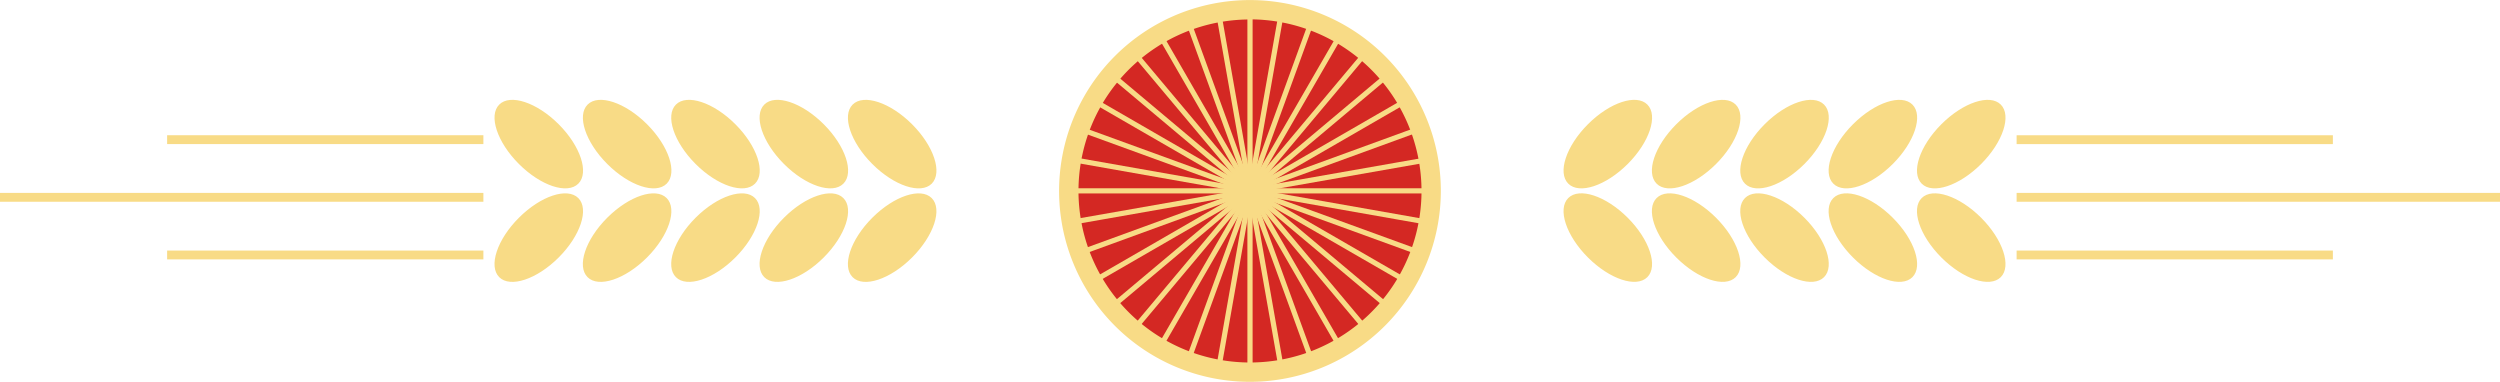   <svg xmlns="http://www.w3.org/2000/svg" viewBox="0 0 739.88 112.97" width="100%" style="vertical-align: middle; max-width: 100%; width: 100%;">
   <g>
    <g>
     <ellipse cx="475.84" cy="42.65" rx="16.55" ry="8.32" transform="translate(109.21 348.96) rotate(-45)" fill="rgb(248,219,134)">
     </ellipse>
     <ellipse cx="475.84" cy="70.32" rx="8.32" ry="16.55" transform="translate(89.64 357.06) rotate(-45)" fill="rgb(248,219,134)">
     </ellipse>
     <ellipse cx="501.98" cy="42.65" rx="16.55" ry="8.32" transform="translate(116.87 367.45) rotate(-45)" fill="rgb(248,219,134)">
     </ellipse>
     <ellipse cx="501.98" cy="70.32" rx="8.32" ry="16.55" transform="translate(97.3 375.55) rotate(-45)" fill="rgb(248,219,134)">
     </ellipse>
     <ellipse cx="528.13" cy="42.65" rx="16.55" ry="8.32" transform="translate(124.53 385.94) rotate(-45)" fill="rgb(248,219,134)">
     </ellipse>
     <ellipse cx="528.13" cy="70.32" rx="8.32" ry="16.55" transform="translate(104.96 394.04) rotate(-45)" fill="rgb(248,219,134)">
     </ellipse>
     <ellipse cx="554.28" cy="42.65" rx="16.55" ry="8.32" transform="translate(132.19 404.43) rotate(-45)" fill="rgb(248,219,134)">
     </ellipse>
     <ellipse cx="554.28" cy="70.32" rx="8.32" ry="16.55" transform="translate(112.62 412.53) rotate(-45)" fill="rgb(248,219,134)">
     </ellipse>
     <ellipse cx="580.43" cy="42.65" rx="16.55" ry="8.32" transform="translate(139.85 422.92) rotate(-45)" fill="rgb(248,219,134)">
     </ellipse>
     <ellipse cx="580.43" cy="70.32" rx="8.32" ry="16.55" transform="translate(120.28 431.02) rotate(-45)" fill="rgb(248,219,134)">
     </ellipse>
     <rect x="596.82" y="40.03" width="93.6" height="2.62" fill="rgb(248,219,134)">
     </rect>
     <rect x="596.82" y="57.09" width="143.06" height="2.62" fill="rgb(248,219,134)">
     </rect>
     <rect x="596.82" y="74.15" width="93.6" height="2.62" fill="rgb(248,219,134)">
     </rect>
     <ellipse cx="264.04" cy="42.65" rx="8.32" ry="16.55" transform="translate(47.18 199.2) rotate(-45)" fill="rgb(248,219,134)">
     </ellipse>
     <ellipse cx="264.04" cy="70.32" rx="16.55" ry="8.32" transform="translate(27.61 207.31) rotate(-45)" fill="rgb(248,219,134)">
     </ellipse>
     <ellipse cx="237.9" cy="42.65" rx="8.32" ry="16.55" transform="translate(39.52 180.71) rotate(-45)" fill="rgb(248,219,134)">
     </ellipse>
     <ellipse cx="237.9" cy="70.32" rx="16.55" ry="8.32" transform="translate(19.95 188.82) rotate(-45)" fill="rgb(248,219,134)">
     </ellipse>
     <ellipse cx="211.75" cy="42.65" rx="8.32" ry="16.55" transform="translate(31.86 162.22) rotate(-45)" fill="rgb(248,219,134)">
     </ellipse>
     <ellipse cx="211.75" cy="70.32" rx="16.55" ry="8.32" transform="translate(12.29 170.33) rotate(-45)" fill="rgb(248,219,134)">
     </ellipse>
     <ellipse cx="185.6" cy="42.65" rx="8.32" ry="16.55" transform="translate(24.21 143.73) rotate(-45)" fill="rgb(248,219,134)">
     </ellipse>
     <ellipse cx="185.6" cy="70.32" rx="16.55" ry="8.32" transform="translate(4.63 151.84) rotate(-45)" fill="rgb(248,219,134)">
     </ellipse>
     <ellipse cx="159.45" cy="42.65" rx="8.32" ry="16.55" transform="translate(16.55 125.24) rotate(-45)" fill="rgb(248,219,134)">
     </ellipse>
     <ellipse cx="159.45" cy="70.32" rx="16.55" ry="8.32" transform="translate(-3.02 133.35) rotate(-45)" fill="rgb(248,219,134)">
     </ellipse>
     <rect x="49.46" y="40.03" width="93.6" height="2.62" transform="translate(192.52 82.67) rotate(-180)" fill="rgb(248,219,134)">
     </rect>
     <rect y="57.09" width="143.06" height="2.62" transform="translate(143.06 116.8) rotate(-180)" fill="rgb(248,219,134)">
     </rect>
     <rect x="49.46" y="74.15" width="93.6" height="2.62" transform="translate(192.52 150.92) rotate(-180)" fill="rgb(248,219,134)">
     </rect>
     <circle cx="369.94" cy="56.48" r="53.62" fill="rgb(212, 40, 35)">
     </circle>
     <path d="M369.94,113a56.49,56.49,0,1,1,56.48-56.49A56.55,56.55,0,0,1,369.94,113Zm0-107.24A50.76,50.76,0,1,0,420.7,56.48,50.81,50.81,0,0,0,369.94,5.73Z" fill="rgb(248,219,134)">
     </path>
     <rect x="369.17" y="2.86" width="1.54" height="107.24" fill="rgb(248,219,134)">
     </rect>
     <rect x="369.17" y="2.86" width="1.54" height="107.24" transform="translate(-4.19 65.1) rotate(-10)" fill="rgb(248,219,134)">
     </rect>
     <rect x="369.17" y="2.86" width="1.53" height="107.24" transform="translate(2.99 129.94) rotate(-20)" fill="rgb(248,219,134)">
     </rect>
     <rect x="369.17" y="2.86" width="1.53" height="107.24" transform="translate(21.32 192.54) rotate(-30)" fill="rgb(248,219,134)">
     </rect>
     <rect x="369.17" y="2.86" width="1.53" height="107.24" transform="translate(50.24 251.01) rotate(-40)" fill="rgb(248,219,134)">
     </rect>
     <rect x="369.17" y="2.86" width="1.53" height="107.24" transform="translate(88.88 303.57) rotate(-50)" fill="rgb(248,219,134)">
     </rect>
     <rect x="369.17" y="2.86" width="1.53" height="107.24" transform="translate(136.05 348.62) rotate(-60)" fill="rgb(248,219,134)">
     </rect>
     <rect x="369.17" y="2.86" width="1.53" height="107.24" transform="translate(190.33 384.79) rotate(-70)" fill="rgb(248,219,134)">
     </rect>
     <rect x="369.17" y="2.86" width="1.53" height="107.24" transform="translate(250.07 411) rotate(-80)" fill="rgb(248,219,134)">
     </rect>
     <rect x="316.32" y="55.72" width="107.24" height="1.53" fill="rgb(248,219,134)">
     </rect>
     <rect x="316.32" y="55.72" width="107.24" height="1.53" transform="translate(-4.19 64.92) rotate(-9.97)" fill="rgb(248,219,134)">
     </rect>
     <rect x="316.32" y="55.72" width="107.24" height="1.53" transform="translate(3.03 130.1) rotate(-20.03)" fill="rgb(248,219,134)">
     </rect>
     <rect x="316.32" y="55.72" width="107.24" height="1.53" transform="translate(21.34 192.58) rotate(-30.01)" fill="rgb(248,219,134)">
     </rect>
     <rect x="316.32" y="55.72" width="107.24" height="1.53" transform="translate(50.3 251.1) rotate(-40.02)" fill="rgb(248,219,134)">
     </rect>
     <rect x="316.32" y="55.72" width="107.24" height="1.53" transform="translate(88.91 303.61) rotate(-50.01)" fill="rgb(248,219,134)">
     </rect>
     <rect x="316.32" y="55.72" width="107.24" height="1.53" transform="translate(135.92 348.52) rotate(-59.97)" fill="rgb(248,219,134)">
     </rect>
     <rect x="316.32" y="55.72" width="107.24" height="1.53" transform="translate(190.38 384.82) rotate(-70.01)" fill="rgb(248,219,134)">
     </rect>
     <rect x="316.32" y="55.72" width="107.24" height="1.54" transform="translate(250.06 410.99) rotate(-80)" fill="rgb(248,219,134)">
     </rect>
    </g>
   </g>
  </svg>
